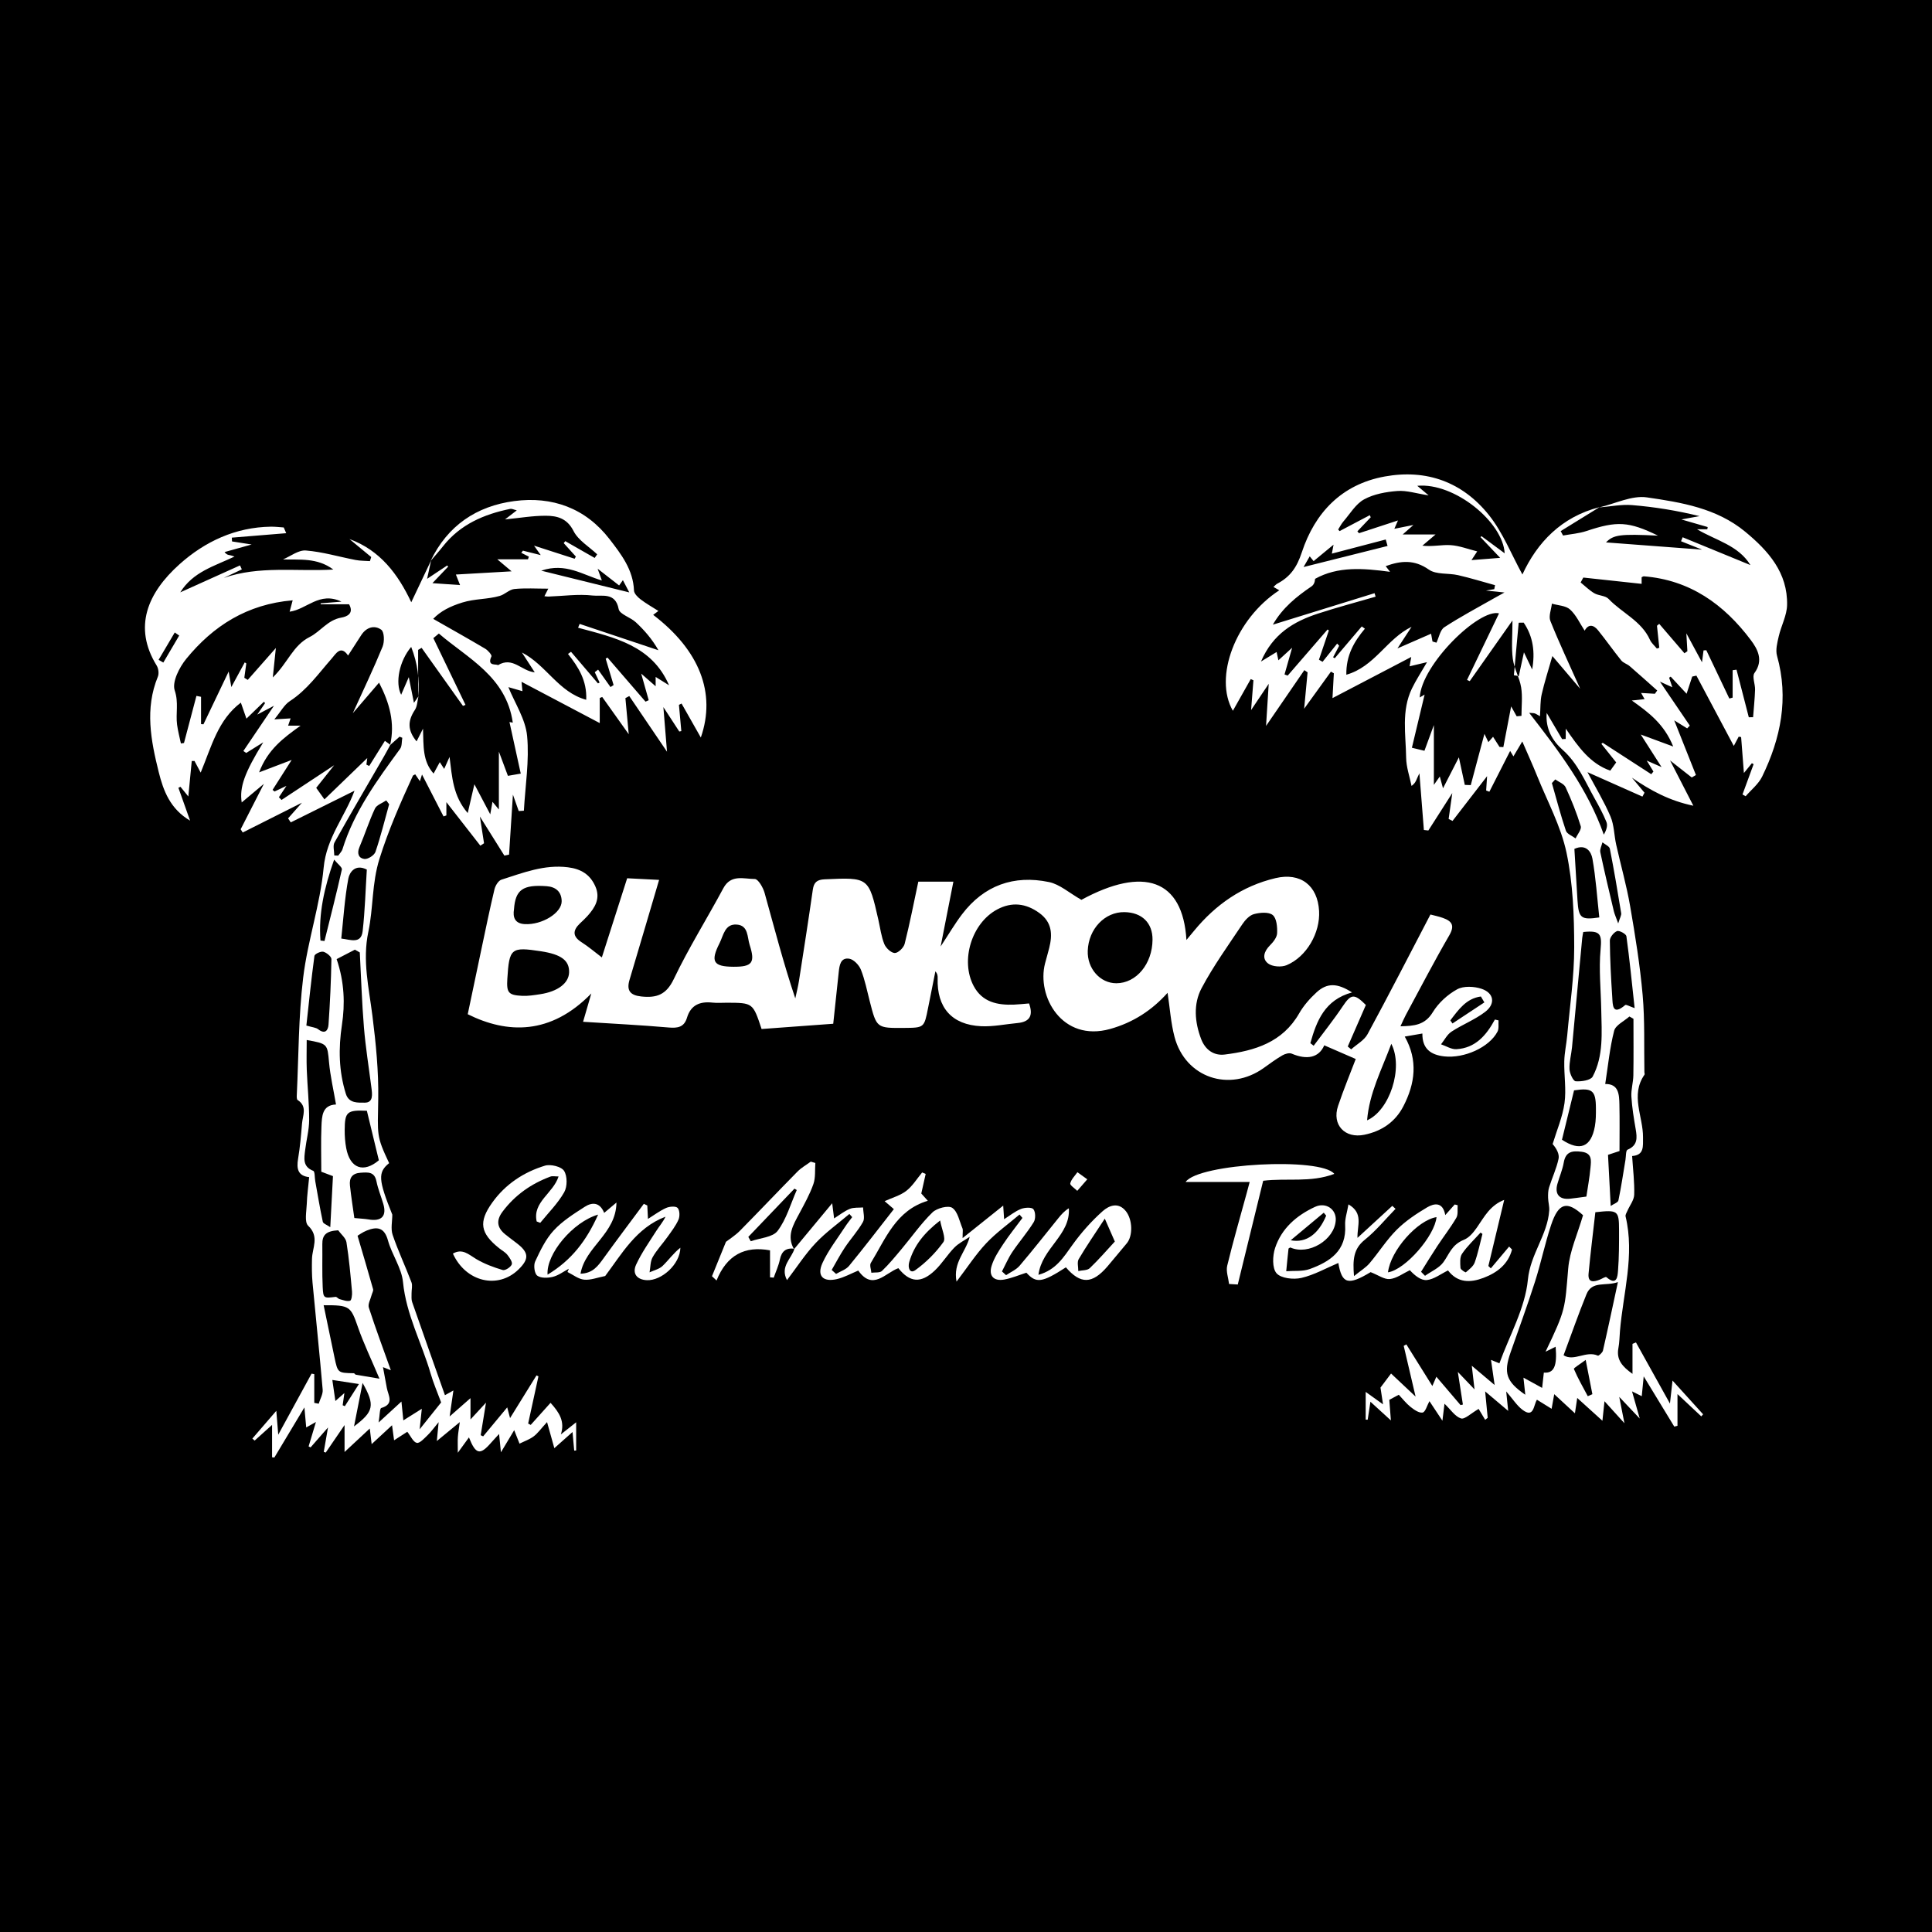 <?xml version="1.0" encoding="utf-8"?>
<!-- Generator: Adobe Illustrator 17.0.0, SVG Export Plug-In . SVG Version: 6.00 Build 0)  -->
<!DOCTYPE svg PUBLIC "-//W3C//DTD SVG 1.1//EN" "http://www.w3.org/Graphics/SVG/1.1/DTD/svg11.dtd">
<svg version="1.1" id="Layer_1" xmlns="http://www.w3.org/2000/svg" xmlns:xlink="http://www.w3.org/1999/xlink" x="0px" y="0px"
	 width="200px" height="200px" viewBox="0 0 200 200" enable-background="new 0 0 200 200" xml:space="preserve">
<rect width="200" height="200"/>
<g>
	<path fill="#FFFFFF" d="M165.538,52.531c1.655-0.382,3.383-1.27,4.949-1.042c3.565,0.518,7.214,1.111,10.168,3.548
		c2.415,1.993,4.415,4.25,4.343,7.596c-0.023,1.085-0.614,2.148-0.864,3.24c-0.151,0.658-0.348,1.409-0.176,2.021
		c1.232,4.397,0.392,8.526-1.543,12.5c-0.376,0.772-1.128,1.36-1.707,2.032c-0.108-0.061-0.217-0.122-0.326-0.183
		c0.384-1.045,0.767-2.09,1.151-3.135c-0.06-0.033-0.119-0.066-0.179-0.099c-0.227,0.278-0.453,0.556-0.826,1.013
		c-0.106-1.369-0.197-2.544-0.288-3.72c-0.084-0.014-0.168-0.028-0.252-0.042c-0.169,0.319-0.337,0.639-0.507,0.959
		c-1.292-2.43-2.581-4.854-3.87-7.278c-0.145,0.033-0.29,0.065-0.435,0.098c-0.184,0.562-0.367,1.123-0.581,1.777
		c-0.579-0.623-1.112-1.197-1.646-1.771c-0.054,0.037-0.108,0.073-0.162,0.11c0.09,0.268,0.179,0.536,0.331,0.99
		c-0.504-0.229-0.85-0.385-1.286-0.583c1.07,1.574,2.083,3.065,3.097,4.556c-0.092,0.094-0.183,0.189-0.275,0.284
		c-0.492-0.305-0.983-0.61-1.34-0.831c0.722,1.818,1.485,3.738,2.248,5.659c-0.144,0.084-0.289,0.169-0.433,0.253
		c-0.681-0.534-1.362-1.069-2.244-1.761c0.834,1.623,1.55,3.016,2.409,4.686c-2.491-0.517-4.44-1.586-6.358-2.903
		c0.434,0.518,0.868,1.036,1.302,1.555c-0.072,0.135-0.144,0.27-0.215,0.404c-1.844-0.82-3.688-1.64-5.688-2.529
		c0.832,1.573,1.718,3.031,2.381,4.584c0.382,0.894,0.374,1.948,0.591,2.919c0.473,2.122,1.073,4.221,1.443,6.36
		c0.529,3.057,1.024,6.13,1.297,9.217c0.233,2.641,0.132,5.311,0.18,7.969c0.002,0.09,0.051,0.209,0.011,0.267
		c-1.489,2.126-0.138,4.325-0.153,6.486c-0.006,0.937,0.133,1.843-1.128,1.934c0.089,1.395,0.255,2.704,0.215,4.006
		c-0.017,0.564-0.464,1.113-0.706,1.673c-0.081,0.186-0.226,0.407-0.186,0.575c0.96,4.014-0.251,7.917-0.582,11.864
		c-0.049,0.587-0.051,1.184-0.161,1.76c-0.232,1.218,0.408,1.922,1.458,2.672c0-1.158,0-2.131,0-3.104
		c0.12-0.05,0.239-0.099,0.359-0.149c1.114,2.003,2.227,4.007,3.518,6.329c0.098-0.88,0.162-1.454,0.266-2.382
		c1.166,1.286,2.167,2.389,3.167,3.493c-0.064,0.071-0.127,0.142-0.191,0.213c-0.75-0.703-1.499-1.405-2.462-2.308
		c0,1.237,0,2.26,0,3.284c-0.111,0.028-0.221,0.056-0.332,0.084c-0.993-1.631-1.986-3.262-3.165-5.2
		c-0.085,0.866-0.138,1.402-0.202,2.052c-0.32-0.158-0.595-0.295-1.007-0.499c0.261,0.92,0.478,1.685,0.798,2.812
		c-0.807-0.853-1.362-1.439-2.121-2.24c0.206,1.049,0.351,1.786,0.536,2.727c-0.71-0.784-1.275-1.41-2.063-2.28
		c-0.093,0.873-0.14,1.315-0.215,2.024c-0.907-0.821-1.703-1.542-2.607-2.36c-0.078,0.516-0.14,0.931-0.239,1.587
		c-0.74-0.683-1.381-1.275-2.143-1.978c-0.1,0.556-0.173,0.963-0.271,1.512c-0.532-0.329-0.975-0.603-1.518-0.939
		c-0.359,0.552-0.297,1.948-1.491,1.049c-0.586-0.441-1-1.111-1.691-1.906c0.081,0.793,0.13,1.266,0.206,2.014
		c-0.864-0.73-1.537-1.299-2.386-2.017c0.103,1.062,0.183,1.895,0.264,2.729c-0.087,0.071-0.174,0.143-0.261,0.214
		c-0.292-0.488-0.584-0.976-0.677-1.132c-0.802,0.46-1.436,1.107-1.829,0.984c-0.611-0.191-1.058-0.906-1.705-1.522
		c-0.067,0.547-0.122,0.993-0.216,1.761c-0.557-0.84-0.963-1.452-1.343-2.026c-0.248,0.447-0.417,1.124-0.705,1.179
		c-0.371,0.071-0.887-0.294-1.251-0.583c-0.455-0.362-0.82-0.838-1.217-1.259c-0.332,0.178-0.638,0.342-0.983,0.526
		c0.044,0.565,0.092,1.176,0.166,2.132c-0.817-0.746-1.399-1.278-2.119-1.936c-0.108,0.712-0.196,1.287-0.283,1.861
		c-0.069-0.002-0.138-0.004-0.207-0.006c0-0.896,0-1.791,0-2.872c0.581,0.417,1.1,0.789,1.795,1.288
		c-0.124-0.812-0.216-1.42-0.264-1.734c0.433-0.576,0.73-0.97,1.095-1.456c0.686,0.645,1.485,1.396,2.539,2.388
		c-0.459-1.963-0.844-3.608-1.229-5.252c0.091-0.051,0.182-0.103,0.272-0.154c0.87,1.393,1.741,2.786,2.693,4.309
		c0.15-0.346,0.252-0.582,0.415-0.96c0.885,1.038,1.694,1.987,2.504,2.937c0.081-0.019,0.162-0.038,0.242-0.057
		c-0.159-1.024-0.318-2.047-0.524-3.378c0.651,0.682,1.111,1.163,1.729,1.811c-0.098-0.847-0.169-1.455-0.284-2.451
		c0.863,0.729,1.48,1.25,2.364,1.996c-0.146-1.017-0.251-1.739-0.374-2.6c0.299,0.122,0.536,0.218,0.87,0.354
		c1.041-2.882,2.661-5.703,2.947-8.653c0.259-2.668,2.036-4.631,2.21-7.165c0.03-0.435-0.109-0.879-0.118-1.32
		c-0.008-0.36-0.001-0.74,0.105-1.078c0.311-0.99,0.764-1.944,0.978-2.951c0.104-0.488-0.203-1.062-0.613-1.531
		c0.426-1.41,1.027-2.795,1.229-4.236c0.198-1.415-0.055-2.887-0.023-4.332c0.02-0.901,0.227-1.796,0.307-2.698
		c0.269-3.033,0.725-6.068,0.721-9.101c-0.004-3.27-0.125-6.607-0.795-9.789c-0.581-2.754-1.992-5.334-3.057-7.983
		c-0.453-1.126-0.958-2.232-1.522-3.537c-0.345,0.58-0.606,1.018-0.919,1.544c-0.135-0.226-0.246-0.412-0.338-0.565
		c-0.716,1.406-1.434,2.815-2.152,4.225c-0.111-0.042-0.222-0.084-0.333-0.126c0.033-0.503,0.067-1.006,0.098-1.486
		c-1.212,1.569-2.395,3.102-3.578,4.634c-0.134-0.069-0.269-0.138-0.403-0.206c0.113-0.803,0.227-1.607,0.378-2.679
		c-0.925,1.446-1.701,2.66-2.478,3.875c-0.154-0.017-0.309-0.034-0.463-0.052c-0.155-1.97-0.31-3.941-0.462-5.868
		c-0.045,0.097-0.156,0.316-0.251,0.541c-0.103,0.243-0.191,0.492-0.564,0.766c-0.197-0.975-0.546-1.947-0.559-2.924
		c-0.033-2.401-0.512-4.864,0.6-7.163c0.419-0.867,0.956-1.678,1.56-2.725c-0.614,0.146-1.16,0.276-1.803,0.428
		c0.054-0.307,0.102-0.574,0.172-0.967c-2.708,1.415-5.277,2.757-8.153,4.26c0.06-1.103,0.1-1.836,0.14-2.568
		c-0.1-0.057-0.2-0.115-0.3-0.172c-0.845,1.169-1.689,2.338-2.773,3.838c0.136-1.448,0.245-2.607,0.354-3.765
		c-0.111-0.077-0.223-0.154-0.334-0.23c-1.274,1.856-2.548,3.713-3.964,5.775c0.091-1.442,0.175-2.783,0.275-4.358
		c-0.582,0.867-1.09,1.624-1.825,2.72c0.101-1.276,0.172-2.18,0.243-3.084c-0.093-0.042-0.185-0.084-0.278-0.126
		c-0.624,1.108-1.249,2.216-1.849,3.281c-1.999-3.459,0.256-9.504,4.804-12.474c-0.204-0.117-0.385-0.22-0.604-0.345
		c0.187-0.165,0.271-0.273,0.381-0.331c1.347-0.71,2.036-1.674,2.561-3.268c1.344-4.074,4.108-7.025,8.581-7.835
		c4.351-0.788,8.059,0.59,10.774,3.984c1.46,1.825,2.345,4.109,3.475,6.16c1.524-3.304,4.038-5.965,7.984-6.971
		c-1.342,0.827-2.682,1.654-4.021,2.48c0.082,0.153,0.163,0.305,0.245,0.458c0.811-0.15,1.653-0.209,2.427-0.468
		c3.154-1.054,4.367-1,7.401,0.481c-3.932-0.196-4.614-0.09-5.383,0.699c3.355,0.253,6.856,0.516,9.944,0.749
		c-0.442-0.177-1.309-0.523-2.175-0.87c0.055-0.137,0.111-0.275,0.166-0.412c2.343,0.962,4.687,1.924,7.016,2.88
		c-1.248-2.05-3.579-2.551-5.524-3.706c0.354,0,0.707,0,1.061,0c0.012-0.077,0.025-0.154,0.037-0.231
		c-0.79-0.228-1.579-0.456-2.719-0.786c0.875-0.161,1.375-0.253,1.874-0.345c-2.349-0.579-4.653-0.949-6.972-1.14
		C167.831,52.197,166.679,52.44,165.538,52.531z M132.154,67.495c0.08,0.37,0.125,0.58,0.185,0.859
		c0.517-0.472,0.912-0.834,1.422-1.3c-0.31,1.089-0.548,1.927-0.787,2.765c0.109,0.04,0.218,0.08,0.327,0.119
		c1.377-1.591,2.753-3.182,4.13-4.774c0.044,0.033,0.088,0.067,0.132,0.1c-0.342,1.009-0.684,2.018-1.026,3.028
		c0.125,0.073,0.25,0.146,0.374,0.219c0.504-0.629,1.007-1.258,1.511-1.887c0.07,0.075,0.139,0.15,0.209,0.225
		c-0.21,0.397-0.419,0.794-0.629,1.191c0.057,0.034,0.113,0.067,0.17,0.101c0.932-1.098,1.865-2.195,2.797-3.293
		c0.108,0.078,0.216,0.156,0.324,0.234c-1.116,1.33-1.955,2.762-1.921,4.765c2.94-0.83,4.18-3.717,6.753-4.96
		c-0.478,0.73-0.879,1.343-1.463,2.237c1.402-0.613,2.422-1.058,3.483-1.522c0.07,0.383,0.108,0.595,0.147,0.807
		c0.137,0.04,0.274,0.08,0.41,0.12c0.263-0.546,0.38-1.314,0.814-1.597c1.665-1.087,3.431-2.019,5.16-3.007
		c0.234-0.134,0.471-0.261,1.067-0.591c-0.993-0.103-1.565-0.163-1.92-0.2c0.137-0.023,0.499-0.084,0.862-0.145
		c0.027-0.137,0.055-0.275,0.082-0.412c-1.274-0.35-2.538-0.742-3.824-1.037c-1.01-0.232-2.263-0.037-3.026-0.574
		c-1.509-1.061-2.909-0.928-4.469-0.361c0.117,0.154,0.226,0.297,0.448,0.588c-2.784-0.374-5.409-0.584-7.756,0.726
		c-0.028,0.393-0.166,0.642-0.376,0.785c-1.556,1.059-3,2.218-3.999,3.961c3.619-1.12,7.074-2.19,10.528-3.259
		c0.037,0.12,0.073,0.24,0.11,0.36c-1.993,0.581-4.003,1.111-5.974,1.756c-2.49,0.815-4.654,2.076-5.892,4.959
		C131.233,68.056,131.641,67.808,132.154,67.495z M161.71,76.516c0.216-0.011,0.368-0.013,0.368-0.02
		c0.012-0.277,0.01-0.554,0.01-1.068c1.329,1.933,2.537,3.626,4.606,4.349c0.223-0.309,0.407-0.564,0.614-0.851
		c-0.506-0.634-1.019-1.277-1.533-1.92c0.046-0.038,0.092-0.075,0.138-0.113c1.675,1.085,3.35,2.17,5.026,3.255
		c0.074-0.093,0.149-0.187,0.223-0.28c-0.205-0.335-0.411-0.671-0.694-1.132c0.51,0.223,0.844,0.369,1.537,0.673
		c-0.841-1.316-1.467-2.294-2.155-3.371c1.147,0.424,2.092,0.773,3.361,1.242c-0.943-2.334-2.532-3.522-4.285-4.763
		c0.543-0.059,0.928-0.1,1.322-0.143c-0.155-0.274-0.248-0.439-0.362-0.639c0.545,0.032,0.986,0.058,1.427,0.084
		c0.08-0.113,0.161-0.225,0.241-0.338c-0.948-0.842-1.888-1.693-2.849-2.521c-0.265-0.229-0.662-0.331-0.873-0.592
		c-0.826-1.022-1.58-2.104-2.406-3.126c-0.473-0.586-1.006-0.654-1.383,0.044c-0.491-0.744-0.871-1.609-1.509-2.19
		c-0.443-0.404-1.242-0.418-1.882-0.606c-0.066,0.6-0.357,1.291-0.159,1.786c0.897,2.244,1.932,4.433,3.086,7.02
		c-1.088-1.279-1.93-2.269-2.877-3.383c-0.427,1.501-0.824,2.722-1.107,3.968c-0.155,0.683-0.117,1.411-0.177,2.262
		c-0.265-0.147-0.393-0.243-0.538-0.291c-0.129-0.042-0.275-0.031-0.58-0.058c3.107,3.995,6.051,7.871,7.726,12.606
		c0.295-0.505,0.413-0.96,0.271-1.31c-0.339-0.836-0.773-1.638-1.217-2.427c-0.99-1.759-1.734-3.64-3.332-5.054
		c-1.017-0.9-1.781-2.164-1.634-3.807C160.697,74.792,161.219,75.681,161.71,76.516z M151.022,78.4
		c0.246,1.144,0.43,1.998,0.614,2.852c0.206,0.008,0.411,0.015,0.617,0.023c0.476-1.785,0.953-3.569,1.415-5.304
		c0.095,0.198,0.241,0.505,0.409,0.856c0.181-0.208,0.32-0.368,0.484-0.556c0.258,0.407,0.463,0.729,0.667,1.051
		c0.133,0.006,0.266,0.013,0.398,0.019c0.269-1.407,0.539-2.814,0.807-4.215c0.18,0.321,0.376,0.673,0.573,1.025
		c0.165-0.016,0.331-0.032,0.496-0.047c0-0.983,0.121-1.986-0.033-2.944c-0.162-1.004-0.728-1.947-0.862-2.95
		c-0.157-1.167-0.037-2.371-0.037-3.979c-1.603,2.276-3.013,4.278-4.423,6.28c-0.094-0.041-0.188-0.082-0.281-0.124
		c1.109-2.306,2.217-4.612,3.313-6.892c-2.064-0.514-8.021,5.287-8.211,8.707c0.232-0.137,0.459-0.271,0.507-0.298
		c-0.428,1.791-0.871,3.643-1.316,5.503c0.655,0.158,0.972,0.235,1.298,0.313c0.288-0.786,0.577-1.573,0.977-2.663
		c0,2.201,0,4.049,0,6.193c0.308-0.435,0.447-0.632,0.614-0.867c0.091,0.336,0.174,0.641,0.332,1.222
		C149.972,80.449,150.437,79.542,151.022,78.4z M176.35,67.329c0.096-0.006,0.191-0.012,0.287-0.018
		c0.794,1.667,1.588,3.333,2.382,5c0.115-0.031,0.229-0.062,0.344-0.093c0-0.946,0-1.892,0-2.837
		c0.134-0.018,0.268-0.037,0.402-0.055c0.423,1.641,0.846,3.283,1.27,4.924c0.148-0.002,0.296-0.004,0.445-0.006
		c0.072-0.949,0.173-1.897,0.204-2.847c0.019-0.585-0.329-1.363-0.063-1.726c0.973-1.33,0.308-2.501-0.385-3.423
		c-2.765-3.681-6.291-6.21-11.058-6.588c-0.076-0.006-0.157,0.061-0.237,0.096c0,0.316,0,0.632,0,0.684
		c-2.069-0.223-4.053-0.437-6.037-0.652c-0.092,0.169-0.184,0.339-0.277,0.508c0.467,0.377,0.899,0.814,1.411,1.114
		c0.455,0.266,1.148,0.238,1.478,0.585c1.385,1.457,3.402,2.272,4.287,4.238c0.153,0.34,0.473,0.605,0.715,0.905
		c0.084-0.028,0.167-0.056,0.251-0.084c-0.079-0.759-0.159-1.518-0.238-2.277c0.077-0.066,0.155-0.131,0.232-0.197
		c0.87,1.014,1.74,2.029,2.61,3.043c0.102-0.07,0.203-0.139,0.305-0.209c-0.028-0.49-0.057-0.981-0.107-1.853
		c0.609,1.127,1.037,1.92,1.62,2.999C176.275,67.906,176.312,67.618,176.35,67.329z M159.994,139.929
		c2.124-4.427,1.993-4.439,2.347-8.618c0.154-1.812,0.971-3.567,1.534-5.513c-1.634-1.488-2.523-1.339-3.304,1.01
		c-0.641,1.928-1.049,3.933-1.668,5.87c-0.785,2.457-1.673,4.881-2.526,7.315c-0.751,2.143-0.459,3.027,1.52,4.392
		c-0.06-0.562-0.116-1.088-0.189-1.77c0.718,0.394,1.288,0.707,1.933,1.06c0.068-0.607,0.122-1.095,0.177-1.583
		c1.049,0.088,1.393-0.667,1.221-2.679C160.753,139.554,160.483,139.687,159.994,139.929z M152.328,57.982
		c1.049-0.082,1.845-0.145,2.969-0.233c-0.888-0.936-1.464-1.543-2.041-2.15c0.037-0.031,0.074-0.061,0.112-0.092
		c0.782,0.579,1.564,1.157,2.395,1.772c-0.172-3.222-5.188-7.349-9.049-6.988c0.363,0.306,0.663,0.558,1.179,0.992
		c-1.282-0.198-2.275-0.529-3.236-0.455c-1.173,0.09-2.434,0.314-3.444,0.867c-0.869,0.475-1.45,1.486-2.137,2.278
		c-0.217,0.25-0.368,0.559-0.549,0.84c0.048,0.056,0.095,0.112,0.143,0.168c1.043-0.549,2.085-1.099,3.128-1.648
		c0.033,0.072,0.066,0.144,0.099,0.215c-0.461,0.485-0.921,0.97-1.382,1.455c0.056,0.065,0.112,0.13,0.168,0.195
		c1.31-0.429,2.62-0.857,4.033-1.32c-0.163,0.375-0.252,0.58-0.375,0.864c0.669-0.134,1.205-0.242,1.974-0.396
		c-0.42,0.372-0.638,0.565-1.108,0.982c1.237,0,2.189,0,3.402,0c-0.62,0.527-0.992,0.844-1.365,1.161
		c1.051,0.122,1.993-0.113,2.918-0.056c0.91,0.057,1.801,0.41,2.757,0.647C152.804,57.254,152.671,57.458,152.328,57.982z
		 M163.899,96.48c-0.035,0.2-0.088,0.416-0.109,0.635c-0.353,3.763-0.697,7.528-1.055,11.291c-0.073,0.764-0.294,1.528-0.26,2.283
		c0.02,0.446,0.382,1.224,0.635,1.243c0.592,0.044,1.556-0.097,1.763-0.485c1.145-2.158,0.931-4.554,0.888-6.903
		c-0.038-2.087-0.261-4.191-0.069-6.256C165.84,96.694,165.68,96.295,163.899,96.48z M166.739,124.841
		c0.319-0.219,0.753-0.356,0.799-0.574c0.29-1.389,0.494-2.795,0.729-4.195c0.061-0.366,0.027-0.976,0.213-1.054
		c1.071-0.451,0.999-1.239,0.843-2.144c-0.192-1.113-0.377-2.235-0.443-3.36c-0.042-0.723,0.192-1.459,0.204-2.19
		c0.032-1.952,0.011-3.906,0.011-5.858c-0.14-0.079-0.28-0.159-0.42-0.238c-0.547,0.487-1.427,0.889-1.579,1.478
		c-0.456,1.771-0.629,3.616-0.924,5.509c1.403-0.019,1.446,1.082,1.469,2.138c0.035,1.611,0.009,3.222,0.009,4.802
		c-0.502,0.166-0.911,0.3-1.19,0.393C166.553,121.328,166.64,122.978,166.739,124.841z M161.861,140.296
		c1.07,0.687,2.338-0.516,3.55,0.041c0.084,0.039,0.476-0.309,0.525-0.522c0.521-2.27,1.001-4.55,1.549-7.092
		c-1.278,0.454-2.673-0.172-3.256,1.263C163.402,136.02,162.68,138.098,161.861,140.296z M165.15,125.489
		c-0.242,2.147-0.507,4.248-0.702,6.355c-0.089,0.956,0.519,0.881,1.159,0.625c0.236-0.094,0.6-0.335,0.689-0.258
		c1.083,0.938,1.155-0.072,1.202-0.684c0.108-1.396,0.108-2.801,0.105-4.203C167.599,125.309,167.487,125.231,165.15,125.489z
		 M169.217,104.36c-0.294-2.698-0.525-5.079-0.853-7.445c-0.033-0.235-0.74-0.621-0.971-0.528c-0.337,0.135-0.745,0.641-0.742,0.986
		c0.016,1.947,0.12,3.894,0.248,5.838c0.053,0.805-0.005,1.984,1.344,0.83C168.334,103.963,168.67,104.173,169.217,104.36z
		 M161.695,117.986c1.863,1.223,3.013,0.781,3.407-1.395c0.112-0.617,0.111-1.261,0.107-1.892c-0.01-1.823-0.387-2.109-2.264-1.825
		C162.537,114.544,162.132,116.198,161.695,117.986z M164.222,123.869c0.132-0.901,0.332-1.959,0.428-3.026
		c0.062-0.694,0.191-1.473-0.915-1.612c-0.971-0.122-1.657-0.036-1.857,1.12c-0.13,0.751-0.448,1.467-0.656,2.206
		c-0.298,1.062,0.202,1.648,1.294,1.534C162.966,124.045,163.415,123.975,164.222,123.869z M165.558,94.972
		c-0.228-2.089-0.358-4.108-0.712-6.087c-0.126-0.704-0.655-1.552-1.866-1.009c0.107,1.775,0.209,3.564,0.323,5.352
		C163.42,95.045,163.675,95.255,165.558,94.972z M160.999,80.686c-0.116,0.126-0.232,0.252-0.348,0.379
		c0.472,1.647,0.903,3.309,1.45,4.931c0.115,0.34,0.659,0.535,1.005,0.797c0.192-0.426,0.635-0.929,0.532-1.265
		c-0.422-1.376-0.963-2.723-1.567-4.032C161.905,81.138,161.367,80.951,160.999,80.686z M167.517,95.593
		c0.179-0.592,0.343-0.844,0.307-1.063c-0.363-2.228-0.736-4.456-1.173-6.67c-0.051-0.26-0.501-0.442-0.766-0.661
		c-0.08,0.343-0.287,0.713-0.221,1.025c0.431,2.036,0.915,4.06,1.396,6.085C167.137,94.634,167.282,94.942,167.517,95.593z
		 M156.717,69.9c0.169,0.03,0.339,0.06,0.508,0.091c0.154-0.709,0.307-1.417,0.533-2.461c0.387,0.808,0.618,1.292,0.85,1.776
		c0.319-1.778,0.11-3.406-0.878-4.851c-0.172,0.003-0.344,0.006-0.516,0.008C157.048,66.275,156.882,68.087,156.717,69.9z
		 M134.944,58.699c3.059-0.767,5.877-1.474,8.696-2.181c-0.063-0.223-0.125-0.446-0.188-0.669c-1.866,0.489-3.732,0.978-5.578,1.462
		c0.031-0.163,0.074-0.392,0.175-0.927c-0.837,0.69-1.449,1.194-2.065,1.702c-0.122-0.151-0.246-0.302-0.401-0.493
		C135.382,57.939,135.207,58.243,134.944,58.699z M164.367,144.534c0.159-0.069,0.317-0.139,0.476-0.208
		c-0.21-1.073-0.419-2.146-0.693-3.549c-0.577,0.436-1.261,0.842-1.22,0.939C163.34,142.684,163.871,143.602,164.367,144.534z"/>
	<path fill="#FFFFFF" d="M44.575,58.07c1.748-3.653,4.753-5.681,8.654-6.198c3.94-0.521,7.392,0.729,9.871,3.941
		c1.2,1.554,2.45,3.168,2.53,5.317c0.012,0.316,0.382,0.684,0.677,0.911c0.572,0.439,1.208,0.794,1.85,1.204
		c-0.208,0.156-0.371,0.279-0.539,0.406c4.793,3.655,6.532,8.093,4.931,12.696c-0.679-1.196-1.336-2.355-1.994-3.515
		c-0.09,0.045-0.181,0.09-0.271,0.135c0.082,0.906,0.164,1.811,0.246,2.717c-0.07,0.014-0.141,0.028-0.211,0.042
		c-0.476-0.73-0.952-1.461-1.646-2.525c0.141,1.737,0.249,3.066,0.376,4.617c-1.411-2.081-2.659-3.922-3.907-5.762
		c-0.133,0.071-0.267,0.143-0.4,0.214c0.103,1.121,0.207,2.242,0.345,3.738c-1.081-1.518-1.914-2.688-2.747-3.858
		c-0.085,0.036-0.17,0.072-0.255,0.107c0,0.737,0,1.475,0,2.597c-2.818-1.487-5.405-2.852-8.096-4.272
		c0.03,0.309,0.057,0.594,0.093,0.969c-0.572-0.164-1.108-0.318-1.455-0.418c0.671,1.662,1.774,3.313,1.939,5.053
		c0.241,2.546-0.19,5.156-0.335,7.738c-0.178,0.011-0.355,0.022-0.533,0.033c-0.192-0.543-0.385-1.086-0.601-1.696
		c-0.137,2.128-0.268,4.169-0.399,6.21c-0.162,0.034-0.324,0.067-0.486,0.101c-0.771-1.231-1.543-2.462-2.535-4.046
		c0.181,1.165,0.306,1.965,0.43,2.766c-0.127,0.085-0.253,0.169-0.38,0.254c-1.177-1.508-2.354-3.017-3.518-4.509
		c0,0.393,0,0.884,0,1.375c-0.098,0.035-0.197,0.07-0.295,0.105c-0.728-1.418-1.456-2.836-2.228-4.34
		c-0.07,0.222-0.13,0.414-0.218,0.693c-0.18-0.264-0.332-0.488-0.483-0.71c-0.116,0.069-0.219,0.093-0.246,0.152
		c-1.285,2.805-2.517,5.592-3.453,8.581c-0.803,2.567-0.629,5.085-1.155,7.569c-0.63,2.974,0.061,5.81,0.425,8.711
		c0.357,2.841,0.645,5.719,0.599,8.575c-0.061,3.819-0.212,3.816,1.128,6.66c-1.188,0.956-1.116,1.737,0.328,5.331
		c0,0.702-0.179,1.465,0.035,2.095c0.565,1.665,1.323,3.264,1.948,4.911c0.128,0.336,0.003,0.765,0.01,1.151
		c0.005,0.297-0.034,0.616,0.059,0.886c1.114,3.204,2.25,6.401,3.397,9.648c0.263-0.146,0.485-0.269,0.876-0.487
		c-0.126,0.867-0.232,1.6-0.389,2.686c0.82-0.72,1.426-1.251,2.158-1.893c0,0.792,0,1.425,0,2.206
		c0.543-0.588,0.983-1.065,1.606-1.74c-0.213,1.306-0.382,2.338-0.55,3.37c0.085,0.04,0.17,0.079,0.255,0.119
		c0.793-0.955,1.586-1.91,2.491-3c0.107,0.403,0.174,0.656,0.294,1.11c0.971-1.568,1.854-2.993,2.737-4.419
		c0.067,0.031,0.134,0.063,0.202,0.095c-0.355,1.63-0.71,3.26-1.066,4.89c0.089,0.046,0.177,0.093,0.266,0.139
		c0.683-0.76,1.365-1.521,2.053-2.286c0.926,1.026,1.499,1.939,1.067,3.271c0.487-0.386,0.975-0.773,1.584-1.256
		c0,1.083,0,2,0,2.918c-0.067,0.005-0.135,0.009-0.202,0.014c-0.052-0.578-0.104-1.155-0.174-1.926
		c-0.718,0.638-1.304,1.159-1.883,1.674c-0.237-0.849-0.453-1.62-0.754-2.7c-0.654,0.712-0.969,1.168-1.389,1.481
		c-0.433,0.322-0.97,0.506-1.461,0.75c-0.177-0.448-0.354-0.896-0.551-1.395c-0.385,0.643-0.788,1.314-1.373,2.291
		c-0.081-0.804-0.124-1.228-0.191-1.896c-0.351,0.383-0.599,0.642-0.834,0.912c-1.129,1.299-1.578,1.231-2.286-0.558
		c-0.364,0.502-0.673,0.928-1.153,1.59c0-0.777-0.023-1.207,0.006-1.634c0.029-0.432,0.109-0.861,0.201-1.54
		c-0.867,0.715-1.545,1.274-2.379,1.961c0.066-0.69,0.112-1.17,0.187-1.953c-0.486,0.582-0.779,1-1.141,1.346
		c-0.342,0.328-0.819,0.864-1.122,0.796c-0.372-0.084-0.625-0.698-0.981-1.148c-0.35,0.225-0.791,0.509-1.368,0.882
		c-0.075-0.554-0.131-0.971-0.211-1.558c-0.7,0.648-1.332,1.233-2.111,1.954c-0.07-0.581-0.119-0.99-0.194-1.615
		c-0.866,0.807-1.646,1.533-2.611,2.431c0-0.988,0-1.689,0-2.79c-0.78,1.141-1.364,1.994-1.948,2.848
		c-0.068-0.024-0.137-0.048-0.205-0.072c0.124-0.711,0.248-1.423,0.44-2.526c-0.748,0.855-1.276,1.459-1.803,2.062
		c-0.068-0.034-0.137-0.067-0.205-0.101c0.234-0.782,0.469-1.563,0.758-2.528c-0.371,0.209-0.63,0.354-1.006,0.565
		c-0.055-0.608-0.105-1.159-0.188-2.072c-1.143,1.907-2.127,3.546-3.11,5.186c-0.079-0.009-0.157-0.018-0.236-0.027
		c0-1.016,0-2.032,0-3.351c-0.765,0.688-1.285,1.156-1.805,1.623c-0.079-0.068-0.158-0.137-0.237-0.205
		c0.749-0.868,1.497-1.737,2.481-2.877c0.075,0.932,0.123,1.522,0.199,2.474c1.251-2.291,2.35-4.306,3.45-6.321
		c0.093,0.016,0.187,0.033,0.28,0.049c0,0.992,0,1.984,0,2.977c0.153,0.029,0.306,0.058,0.459,0.087
		c0.145-0.486,0.451-0.985,0.411-1.455c-0.316-3.699-0.709-7.392-1.052-11.089c-0.075-0.808-0.071-1.627-0.055-2.44
		c0.023-1.153,0.8-2.303-0.395-3.44c-0.401-0.381-0.173-1.475-0.146-2.24c0.031-0.901,0.156-1.799,0.249-2.791
		c-1.165-0.126-1.321-0.863-1.149-1.888c0.202-1.204,0.311-2.426,0.408-3.645c0.067-0.843,0.58-1.788-0.453-2.452
		c-0.1-0.064-0.096-0.34-0.087-0.514c0.194-4.055,0.174-8.135,0.661-12.155c0.463-3.826,1.761-7.559,2.12-11.387
		c0.29-3.094,2.217-5.297,3.193-7.959c-2.181,1.083-4.39,2.179-6.598,3.276c-0.092-0.139-0.185-0.278-0.277-0.417
		c0.481-0.544,0.962-1.088,1.433-1.62c-2.047,1.03-4.088,2.057-6.129,3.084c-0.071-0.112-0.142-0.224-0.213-0.335
		c0.741-1.449,1.481-2.898,2.403-4.702c-0.936,0.785-1.602,1.343-2.295,1.924c-0.242-1.574,0.278-3.046,2.23-6.222
		c-0.748,0.466-1.256,0.783-1.764,1.1c-0.098-0.068-0.195-0.135-0.293-0.203c1.028-1.521,2.057-3.042,3.165-4.682
		c-0.515,0.273-0.972,0.515-1.728,0.914c0.393-0.576,0.602-0.882,0.81-1.189c-0.042-0.046-0.083-0.092-0.125-0.138
		c-0.562,0.544-1.124,1.087-1.806,1.746c-0.21-0.603-0.39-1.12-0.577-1.658c-2.373,1.786-3.03,4.525-4.159,7.244
		c-0.276-0.518-0.459-0.861-0.642-1.204c-0.094,0.002-0.189,0.003-0.283,0.005c-0.113,1.169-0.226,2.338-0.354,3.669
		c-0.32-0.394-0.566-0.697-0.813-1c-0.072,0.034-0.143,0.068-0.214,0.102c0.382,1.075,0.765,2.15,1.21,3.402
		c-2.063-1.218-2.766-3.094-3.246-5.022c-0.815-3.269-1.453-6.568-0.091-9.883c0.131-0.318,0.064-0.845-0.121-1.145
		c-2.464-3.993-0.937-7.536,2.362-10.491c2.629-2.354,5.798-3.838,9.461-3.89c0.45-0.006,0.9,0.053,1.35,0.082
		c0,0-0.02-0.002-0.02-0.002c0.106,0.247,0.212,0.495,0.254,0.594c-1.924,0.158-3.778,0.309-5.631,0.461
		c0.007,0.131,0.015,0.262,0.022,0.392c0.566,0.089,1.133,0.177,2.031,0.317c-1.192,0.333-1.999,0.558-2.807,0.784
		c0.249,0.301,0.422,0.303,0.593,0.329c0.115,0.018,0.225,0.068,0.44,0.137c-2.105,0.999-4.292,1.576-5.616,3.704
		c2.222-1.002,4.204-1.896,6.186-2.79c0.063,0.137,0.126,0.274,0.189,0.411c-0.622,0.295-1.244,0.59-1.866,0.884
		c3.664-1.281,7.453-0.644,11.338-0.865c-1.683-1.26-3.53-0.989-5.211-1.049c0.778-0.325,1.603-0.987,2.369-0.924
		c1.732,0.141,3.432,0.653,5.15,0.983c0.483,0.093,0.986,0.081,1.48,0.117c0.044-0.141,0.089-0.281,0.133-0.422
		c-0.751-0.621-1.502-1.241-2.253-1.862c3.177,1.159,5.031,3.636,6.399,6.542c0.703-1.482,1.377-2.905,2.053-4.329
		c-0.126,0.582-0.253,1.165-0.414,1.905c0.807-0.537,1.446-0.962,2.086-1.387c0.03,0.043,0.06,0.086,0.091,0.128
		c-0.45,0.473-0.901,0.945-1.626,1.706c1.134,0.079,1.909,0.133,2.86,0.199c-0.18-0.456-0.271-0.688-0.431-1.092
		c1.983-0.114,3.818-0.219,5.766-0.331c-0.429-0.361-0.808-0.681-1.481-1.247c1.299,0,2.238,0,3.178,0
		c0.03-0.091,0.059-0.182,0.089-0.273c-0.261-0.133-0.522-0.265-0.783-0.398c0.057-0.074,0.114-0.148,0.171-0.222
		c0.548,0.137,1.096,0.274,1.845,0.461c-0.274-0.386-0.43-0.606-0.696-0.981c1.517,0.489,2.86,0.923,4.203,1.356
		c0.042-0.076,0.084-0.151,0.127-0.227c-0.419-0.463-0.837-0.925-1.256-1.388c0.053-0.069,0.107-0.138,0.16-0.207
		c1.014,0.58,2.029,1.16,3.043,1.739c0.087-0.125,0.174-0.249,0.261-0.374c-0.84-0.795-1.961-1.447-2.452-2.419
		c-0.665-1.313-1.693-1.567-2.843-1.574c-1.37-0.008-2.742,0.233-4.246,0.379c0.41-0.315,0.739-0.569,1.219-0.938
		c-0.35-0.086-0.52-0.185-0.664-0.156c-2.727,0.557-5.183,1.606-6.968,3.867C45.451,57.071,45.005,57.564,44.575,58.07z
		 M43.286,72.123c0.169-1.754-0.052-3.446-0.72-5.156c-1.234,1.459-1.675,3.713-1.039,4.952c0.216-0.498,0.433-0.996,0.792-1.823
		c0.224,1.123,0.367,1.838,0.532,2.663c0.223-0.324,0.346-0.503,0.47-0.682c-0.117,0.477-0.118,1.03-0.373,1.416
		c-0.761,1.151-0.761,2.115,0.176,3.256c0.176-0.348,0.347-0.686,0.666-1.318c0.067,1.809-0.065,3.345,1.096,4.648
		c0.251-0.463,0.435-0.802,0.641-1.182c0.16,0.245,0.266,0.409,0.455,0.7c0.203-0.454,0.338-0.755,0.555-1.24
		c0.268,2.091,0.349,4.028,1.882,5.812c0.263-1.133,0.456-1.967,0.691-2.982c0.559,1.059,1.027,1.945,1.642,3.111
		c0.118-0.659,0.172-0.959,0.232-1.297c0.224,0.27,0.37,0.447,0.661,0.797c0-2.096,0-3.942,0-5.992
		c0.356,0.954,0.65,1.744,0.935,2.508c0.37-0.064,0.695-0.12,1.33-0.231c-0.4-1.827-0.789-3.605-1.169-5.339
		c0.101,0.018,0.292,0.051,0.344,0.06c-0.679-4.781-4.715-6.681-7.652-9.221c-0.36,0.3-0.562,0.468-0.572,0.476
		c1.124,2.333,2.226,4.62,3.328,6.908c-0.088,0.035-0.176,0.071-0.263,0.107c-1.427-2.003-2.853-4.006-4.28-6.01
		c-0.12,0.071-0.24,0.142-0.361,0.213C43.287,68.892,43.287,70.506,43.286,72.123z M40.384,77.131
		c0.526-2.285-0.06-4.371-1.145-6.463c-0.881,1.026-1.724,2.008-2.718,3.165c1.116-2.46,2.168-4.65,3.086-6.895
		c0.207-0.507,0.178-1.522-0.139-1.749c-0.718-0.515-1.553-0.251-2.08,0.571c-0.452,0.704-0.907,1.406-1.356,2.1
		c-0.757-1.119-1.273-0.168-1.696,0.314c-1.361,1.549-2.546,3.246-4.328,4.404c-0.588,0.382-0.956,1.103-1.609,1.891
		c0.783-0.047,1.221-0.074,1.685-0.102c-0.093,0.271-0.168,0.49-0.258,0.752c0.424,0,0.761,0,1.291,0
		c-1.774,1.274-3.392,2.459-4.294,4.835c1.325-0.505,2.299-0.876,3.37-1.284c-0.701,1.099-1.339,2.099-1.976,3.098
		c0.068,0.056,0.137,0.113,0.205,0.169c0.357-0.169,0.714-0.339,1.231-0.585c-0.339,0.51-0.56,0.843-0.781,1.177
		c0.091,0.094,0.181,0.187,0.272,0.281c1.741-1.149,3.482-2.297,5.451-3.596c-0.783,0.986-1.405,1.769-1.861,2.344
		c0.282,0.394,0.453,0.634,0.853,1.193c1.495-1.443,2.985-2.881,4.431-4.277c-0.017,0.134-0.053,0.405-0.088,0.676
		c0.097,0.049,0.193,0.098,0.29,0.146c0.568-0.91,1.137-1.821,1.626-2.604c0.181,0.133,0.371,0.272,0.561,0.411
		c-0.215,0.394-0.421,0.792-0.646,1.181c-1.717,2.971-3.456,5.93-5.13,8.925c-0.193,0.346-0.026,0.894-0.026,1.348
		c0.136,0.006,0.272,0.011,0.407,0.017c0.151-0.22,0.366-0.42,0.442-0.664c1.214-3.911,3.591-7.146,5.965-10.391
		c0.208-0.284,0.157-0.757,0.227-1.143c-0.094-0.039-0.188-0.078-0.282-0.117C41.037,76.551,40.71,76.841,40.384,77.131z
		 M56.758,60.939c-1.252,0-2.391-0.078-3.512,0.035c-0.522,0.053-0.982,0.56-1.513,0.714c-1.256,0.365-2.57,0.279-3.874,0.684
		c-1.272,0.395-2.254,0.895-3.015,1.692c1.842,1.05,3.627,2.048,5.386,3.091c0.288,0.171,0.709,0.657,0.643,0.798
		c-0.506,1.075,0.564,0.742,0.67,0.909c1.538-0.934,2.434,0.606,3.813,0.738c-0.468-0.724-0.85-1.315-1.33-2.056
		c2.545,1.311,3.787,4.115,6.659,4.898c0.089-1.977-0.809-3.395-1.886-4.746c0.104-0.074,0.208-0.149,0.312-0.223
		c0.93,1.091,1.86,2.182,2.79,3.272c0.057-0.029,0.114-0.058,0.171-0.087c-0.167-0.357-0.335-0.714-0.502-1.072
		c0.115-0.089,0.23-0.179,0.345-0.268c0.428,0.602,0.856,1.204,1.284,1.806c0.107-0.069,0.213-0.139,0.32-0.208
		c-0.273-0.91-0.546-1.821-0.819-2.732c0.063-0.037,0.125-0.074,0.188-0.111c1.312,1.52,2.623,3.041,3.935,4.561
		c0.11-0.049,0.221-0.099,0.331-0.148c-0.245-0.866-0.489-1.731-0.778-2.754c0.576,0.505,0.994,0.871,1.496,1.31
		c0-0.411,0-0.651,0-0.967c0.515,0.321,0.952,0.593,1.388,0.865c-1.775-4.127-5.661-4.941-9.417-5.958
		c0.053-0.132,0.106-0.264,0.16-0.396c2.719,0.909,5.437,1.817,8.156,2.726c-0.655-1.158-1.454-2.069-2.335-2.892
		c-0.557-0.521-1.68-0.828-1.781-1.373c-0.33-1.776-1.752-1.29-2.684-1.398c-1.507-0.173-3.06,0.054-4.593,0.108
		c-0.123,0.004-0.247-0.022-0.408-0.038C56.471,61.499,56.565,61.316,56.758,60.939z M30.298,62.144
		c-4.714,0.397-8.232,2.648-11.017,6.059c-0.719,0.881-1.488,2.396-1.194,3.27c0.424,1.26,0.09,2.382,0.244,3.545
		c0.086,0.654,0.261,1.297,0.396,1.945c0.106-0.016,0.212-0.032,0.319-0.048c0.43-1.625,0.86-3.251,1.289-4.876
		c0.159,0.031,0.318,0.063,0.477,0.094c0,0.943,0,1.885,0,2.828c0.083,0.006,0.167,0.012,0.25,0.018
		c0.823-1.724,1.647-3.447,2.61-5.462c0.119,0.699,0.177,1.035,0.275,1.607c0.547-1.006,0.968-1.78,1.389-2.554
		c0.053,0.035,0.107,0.071,0.16,0.106c-0.068,0.495-0.136,0.991-0.204,1.486c0.118,0.074,0.236,0.148,0.354,0.221
		c0.915-1.037,1.83-2.075,2.911-3.301c-0.116,1.113-0.198,1.899-0.318,3.048c1.577-1.528,2.075-3.314,3.827-4.194
		c1.101-0.553,1.859-1.761,3.266-2.002c0.56-0.096,1.351-0.416,0.803-1.381c-0.983,0-1.958,0-2.934,0
		c-0.003-0.032-0.007-0.065-0.01-0.097c0.601-0.049,1.201-0.097,2.157-0.174c-2.289-1.087-3.59,0.807-5.367,1.039
		C30.094,62.903,30.181,62.579,30.298,62.144z M37.013,127.924c0.581,1.979,1.111,3.751,1.609,5.532
		c0.049,0.176-0.104,0.406-0.155,0.612c-0.108,0.435-0.403,0.933-0.286,1.296c0.715,2.202,1.525,4.372,2.279,6.485
		c-0.044-0.018-0.335-0.133-0.814-0.324c0.155,0.838,0.282,1.493,0.397,2.149c0.135,0.77,0.813,1.669-0.571,2.081
		c-0.171,0.051-0.15,0.746-0.28,1.502c0.95-0.872,1.594-1.462,2.365-2.17c0.075,0.745,0.13,1.284,0.197,1.951
		c0.678-0.426,1.218-0.766,1.911-1.201c-0.079,0.749-0.135,1.275-0.224,2.125c0.881-1.102,1.57-1.963,2.225-2.782
		c-0.381-1.035-0.798-1.99-1.085-2.982c-0.914-3.165-2.532-6.094-2.862-9.473c-0.144-1.475-1.153-2.845-1.559-4.32
		c-0.376-1.367-1.139-1.446-2.206-1.015C37.516,127.568,37.123,127.861,37.013,127.924z M37.247,98.598
		c-0.169-0.097-0.338-0.193-0.508-0.29c-0.664,0.344-1.328,0.688-1.891,0.98c0.82,2.4,0.871,4.676,0.553,6.778
		c-0.375,2.483-0.331,4.801,0.4,7.161c0.318,1.028,1.304,0.911,1.938,0.92c0.938,0.014,0.794-0.892,0.707-1.576
		c-0.261-2.067-0.598-4.127-0.77-6.2C37.462,103.786,37.384,101.189,37.247,98.598z M31.75,107.661c0,1.119-0.032,2.111,0.007,3.099
		c0.068,1.729,0.251,3.456,0.247,5.183c-0.003,1.031-0.29,2.059-0.412,3.092c-0.101,0.85-0.293,1.73,0.835,2.171
		c0.18,0.07,0.141,0.695,0.207,1.062c0.252,1.404,0.483,2.812,0.782,4.206c0.041,0.193,0.417,0.315,0.774,0.564
		c0.101-1.912,0.19-3.598,0.278-5.285c-0.403-0.152-0.805-0.305-1.208-0.457c0-1.616-0.048-3.147,0.016-4.673
		c0.045-1.062,0.068-2.233,1.508-2.286c-0.26-1.526-0.591-2.936-0.722-4.365C33.888,108.08,33.93,108.046,31.75,107.661z
		 M33.503,135.117c0.388,1.865,0.75,3.63,1.122,5.393c0.34,1.617,0.344,1.615,2.009,1.647c0.066,0.001,0.123,0.137,0.195,0.15
		c0.761,0.136,1.524,0.26,2.453,0.414c-0.853-2.021-1.634-3.636-2.221-5.319C36.305,135.229,36.226,135.105,33.503,135.117z
		 M35.008,127.36c-1.282,0.066-1.652,0.523-1.641,1.433c0.019,1.485-0.034,2.973,0.039,4.455c0.057,1.165,0.12,1.153,1.326,1.004
		c0.13-0.016,0.274,0.196,0.428,0.236c0.359,0.093,0.763,0.259,1.08,0.165c0.152-0.045,0.23-0.622,0.2-0.946
		c-0.155-1.706-0.305-3.417-0.575-5.107C35.795,128.153,35.306,127.772,35.008,127.36z M31.715,106.164
		c0.642,0.191,0.991,0.204,1.214,0.379c0.709,0.556,1.037,0.137,1.079-0.477c0.156-2.256,0.263-4.517,0.3-6.778
		c0.004-0.265-0.504-0.68-0.84-0.763c-0.268-0.066-0.892,0.233-0.918,0.429C32.22,101.4,31.97,103.857,31.715,106.164z
		 M37.978,114.985c-2.048-0.088-2.285,0.106-2.296,1.989c-0.004,0.627,0.042,1.264,0.157,1.879c0.401,2.133,1.81,2.587,3.38,1.26
		C38.802,118.39,38.402,116.738,37.978,114.985z M35.328,97.158c0.955,0.113,2.058,0.599,2.214-0.773
		c0.242-2.128,0.299-4.277,0.431-6.366c-1.194-0.613-1.793,0.281-1.914,0.932C35.679,92.995,35.552,95.087,35.328,97.158z
		 M36.681,126.089c0.726,0.071,1.099,0.083,1.464,0.146c1.355,0.235,1.909-0.341,1.531-1.619c-0.23-0.778-0.546-1.536-0.706-2.327
		c-0.205-1.011-0.87-0.935-1.629-0.889c-0.892,0.054-1.2,0.545-1.113,1.336C36.352,123.885,36.534,125.028,36.681,126.089z
		 M40.284,83.254c-0.1-0.132-0.2-0.264-0.299-0.396c-0.402,0.277-0.992,0.466-1.171,0.847c-0.611,1.301-1.045,2.684-1.611,4.007
		c-0.285,0.667-0.038,1.151,0.527,1.209c0.364,0.037,1.017-0.383,1.137-0.735C39.417,86.569,39.825,84.903,40.284,83.254z
		 M33.175,97.365c0.139,0.016,0.277,0.031,0.416,0.047c0.612-2.465,1.245-4.925,1.8-7.403c0.048-0.216-0.413-0.546-0.801-1.023
		C33.548,91.942,32.971,94.595,33.175,97.365z M56.027,59.075c3.224,0.796,6.081,1.501,9.115,2.25
		c-0.256-0.491-0.435-0.836-0.66-1.266c-0.171,0.24-0.28,0.393-0.391,0.547c-0.648-0.505-1.295-1.009-2.225-1.734
		c0.216,0.6,0.298,0.828,0.437,1.217C60.317,59.514,58.565,58.214,56.027,59.075z M37.535,143.161
		c-0.327,1.659-0.587,2.979-0.887,4.502C38.699,146.122,38.841,145.478,37.535,143.161z M37.156,143.274
		c-1.081-0.166-1.932-0.296-2.754-0.422c0.118,0.813,0.213,1.468,0.317,2.181c0.274-0.242,0.531-0.47,0.933-0.826
		c-0.076,0.538-0.128,0.9-0.179,1.262c0.075,0.033,0.15,0.066,0.224,0.098C36.138,144.874,36.58,144.18,37.156,143.274z
		 M18.551,65.792c-0.153-0.106-0.307-0.213-0.46-0.319c-0.557,0.944-1.114,1.888-1.672,2.831c0.162,0.095,0.324,0.19,0.487,0.284
		C17.454,67.656,18.003,66.724,18.551,65.792z"/>
	<path fill="#FFFFFF" d="M139.961,102.735c-2.829,0.777-3.664,2.944-4.314,5.254c0.115,0.088,0.229,0.177,0.344,0.265
		c1.005-1.354,2.064-2.673,3-4.073c0.865-1.294,1.192-1.358,2.403-0.147c-0.625,1.432-1.25,2.865-1.875,4.298
		c0.118,0.099,0.236,0.197,0.354,0.296c0.576-0.518,1.348-0.93,1.696-1.572c2.195-4.049,4.297-8.149,6.509-12.386
		c0.369,0.099,0.842,0.193,1.29,0.353c0.927,0.331,1.258,0.773,0.657,1.808c-1.567,2.7-3.004,5.476-4.488,8.224
		c-0.186,0.344-0.336,0.706-0.562,1.185c1.427-0.032,2.533-0.122,3.344-1.454c0.585-0.961,1.533-1.829,2.52-2.371
		c0.668-0.366,1.762-0.315,2.532-0.055c1.288,0.434,1.466,1.55,0.375,2.386c-1.062,0.815-2.361,1.312-3.49,2.051
		c-0.452,0.296-0.726,0.864-1.081,1.309c0.53,0.179,1.069,0.534,1.587,0.505c1.966-0.108,3.107-1.437,3.989-3.069
		c0.126,0.03,0.251,0.059,0.377,0.089c-0.029,0.39,0.059,0.842-0.107,1.161c-0.851,1.636-3.451,2.792-5.507,2.565
		c-1.402-0.155-2.292-0.788-2.27-2.368c-0.66,0.114-1.185,0.205-1.825,0.316c1.393,2.462,1.071,4.869-0.145,7.218
		c-0.845,1.632-2.247,2.574-4.03,2.945c-2.024,0.421-3.383-1.029-2.731-2.974c0.573-1.71,1.268-3.379,1.833-4.867
		c-1.044-0.454-2.101-0.913-3.259-1.416c-0.56,1.293-1.795,1.53-3.373,0.861c-0.256-0.109-0.694,0.021-0.966,0.18
		c-0.662,0.386-1.285,0.842-1.908,1.291c-3.56,2.563-8.132,1.022-9.25-3.193c-0.386-1.456-0.481-2.99-0.722-4.575
		c-1.62,1.81-3.562,3.075-5.942,3.742c-4.973,1.395-7.635-3.373-6.74-6.797c0.137-0.525,0.292-1.046,0.425-1.573
		c0.356-1.408,0.304-2.677-1.029-3.641c-1.394-1.008-2.84-1.161-4.338-0.368c-2.653,1.403-3.852,5.287-2.451,7.93
		c0.889,1.677,2.462,1.999,4.182,1.93c0.497-0.02,0.992-0.077,1.553-0.122c0.421,1.172,0.156,1.903-1.194,2.028
		c-1.259,0.117-2.525,0.39-3.774,0.329c-3.039-0.148-4.585-1.931-4.495-4.96c0.007-0.224,0.001-0.448-0.234-0.722
		c-0.208,1.044-0.417,2.089-0.625,3.133c-0.044,0.222-0.09,0.444-0.134,0.666c-0.402,2.043-0.402,2.043-2.476,2.059
		c-2.852,0.022-2.848,0.021-3.561-2.763c-0.281-1.096-0.5-2.22-0.915-3.264c-0.191-0.481-0.747-1.066-1.209-1.138
		c-0.898-0.139-1.011,0.685-1.086,1.386c-0.182,1.708-0.364,3.417-0.569,5.348c-2.502,0.183-4.989,0.366-7.417,0.544
		c-0.898-2.712-0.898-2.712-3.597-2.721c-0.499-0.002-1.002,0.042-1.495-0.012c-1.281-0.139-2.232,0.237-2.629,1.561
		c-0.295,0.983-0.956,1.098-1.899,1.016c-2.88-0.252-5.77-0.394-8.859-0.592c0.295-1.016,0.548-1.887,0.852-2.931
		c-4.215,4.323-8.704,4.181-12.792,2.148c0.472-2.247,0.949-4.539,1.435-6.828c0.432-2.037,0.849-4.078,1.333-6.103
		c0.09-0.378,0.4-0.895,0.72-0.997c2.234-0.711,4.435-1.589,6.881-1.283c1.345,0.168,2.293,0.734,2.842,1.978
		c0.551,1.249-0.029,2.185-0.817,3.066c-0.241,0.27-0.512,0.513-0.774,0.763c-0.758,0.725-0.79,1.348,0.171,1.957
		c0.709,0.45,1.352,1.007,2.092,1.567c0.839-2.623,1.71-5.345,2.621-8.194c1.043,0.053,2.067,0.105,3.306,0.168
		c-0.496,1.683-0.949,3.224-1.405,4.765c-0.553,1.867-1.11,3.732-1.661,5.599c-0.32,1.085,0.07,1.583,1.219,1.705
		c1.575,0.167,2.582-0.16,3.364-1.797c1.538-3.22,3.445-6.263,5.135-9.413c0.788-1.47,2.13-0.95,3.254-0.951
		c0.346,0,0.857,0.876,1.012,1.43c1.009,3.614,1.941,7.25,3.181,10.93c0.131-0.617,0.29-1.23,0.387-1.853
		c0.489-3.132,0.978-6.263,1.427-9.401c0.111-0.777,0.444-1.038,1.232-1.074c4.555-0.204,4.553-0.223,5.555,4.194
		c0.19,0.839,0.294,1.713,0.611,2.501c0.167,0.415,0.704,0.925,1.087,0.935c0.344,0.009,0.922-0.549,1.023-0.952
		c0.531-2.102,0.943-4.234,1.413-6.434c1.192,0,2.345,0,3.631,0c-0.432,2.195-0.848,4.309-1.321,6.712
		c0.842-1.276,1.467-2.345,2.209-3.325c2.284-3.013,5.376-4.104,9.01-3.346c1.113,0.232,2.089,1.122,3.354,1.84
		c6.431-3.493,10.496-2.139,10.873,4.155c0.321-0.386,0.564-0.676,0.805-0.968c2.227-2.701,4.974-4.618,8.407-5.432
		c2.598-0.616,4.371,0.752,4.52,3.399c0.127,2.25-1.287,4.746-3.365,5.612c-0.542,0.226-1.48,0.159-1.92-0.182
		c-0.651-0.504-0.417-1.259,0.198-1.871c0.341-0.339,0.723-0.823,0.742-1.257c0.028-0.644-0.047-1.548-0.455-1.882
		c-0.413-0.339-1.322-0.263-1.941-0.097c-0.467,0.125-0.915,0.614-1.206,1.05c-1.452,2.178-2.995,4.315-4.218,6.619
		c-0.867,1.635-0.714,3.523-0.039,5.278c0.418,1.086,1.296,1.732,2.438,1.59c3.114-0.388,5.987-1.261,7.704-4.263
		c0.463-0.809,1.115-1.546,1.805-2.18C137.387,101.725,138.447,101.759,139.961,102.735z M116.403,94.423
		c-2.033-0.031-3.713,1.733-3.8,3.99c-0.071,1.839,1.276,3.373,2.959,3.373c2.067-0.001,3.73-2.003,3.747-4.512
		C119.322,95.54,118.211,94.451,116.403,94.423z M52.519,101.323c-0.089,1.434,0.102,1.693,1.52,1.765
		c0.624,0.032,1.261-0.073,1.884-0.168c1.835-0.28,2.963-1.15,2.99-2.267c0.03-1.228-0.813-1.857-2.92-2.179
		C52.9,98.002,52.715,98.153,52.519,101.323z M53.209,94.124c-0.131,0.81,0.062,1.48,1.112,1.54
		c1.781,0.101,3.839-1.158,3.823-2.374c-0.013-0.966-0.604-1.481-1.545-1.551C54.132,91.556,53.353,92.097,53.209,94.124z
		 M75.935,100.078c1.928,0.01,2.268-0.409,1.668-2.267c-0.257-0.795-0.115-2.006-1.326-2.1c-1.249-0.097-1.384,1.124-1.788,1.922
		C73.519,99.551,73.844,100.066,75.935,100.078z M144.029,108.054c-1.016,2.728-2.272,5.081-2.509,7.921
		C143.854,114.959,145.309,110.546,144.029,108.054z M153.662,103.768c-0.12-0.204-0.24-0.407-0.361-0.611
		c-1.521,0.202-2.318,1.37-3.164,2.473c0.075,0.106,0.149,0.212,0.224,0.318C151.462,105.221,152.562,104.494,153.662,103.768z"/>
	<path fill="#FFFFFF" d="M82.198,129.318c1.256-1.513,2.511-3.025,3.95-4.758c0.085,0.671,0.14,1.106,0.198,1.57
		c0.547-0.343,1.048-0.751,1.621-0.986c0.411-0.169,0.917-0.108,1.38-0.149c0.008,0.507,0.202,1.12-0.013,1.502
		c-0.529,0.938-1.277,1.75-1.879,2.652c-0.496,0.743-0.909,1.542-1.359,2.317c0.151,0.136,0.303,0.273,0.454,0.409
		c0.455-0.272,1.029-0.447,1.346-0.833c1.574-1.916,3.08-3.888,4.637-5.874c-0.411-0.354-0.671-0.577-0.956-0.823
		c0.801-0.366,1.625-0.587,2.247-1.07c0.648-0.503,1.1-1.258,1.638-1.902c0.121,0.051,0.243,0.103,0.364,0.154
		c-0.145,0.647-0.291,1.295-0.455,2.025c0.182,0.203,0.44,0.489,0.677,0.753c-3.304,0.985-4.368,3.936-5.901,6.435
		c-0.146,0.237,0.03,0.671,0.056,1.014c0.373-0.053,0.875,0.028,1.096-0.184c0.736-0.703,1.386-1.5,2.042-2.283
		c1.059-1.265,2.012-2.636,3.187-3.78c0.454-0.442,1.641-0.75,2.05-0.47c0.574,0.392,0.743,1.386,1.061,2.134
		c0.062,0.146,0.009,0.341,0.009,0.996c1.543-1.234,2.813-2.25,4.204-3.362c0.034,0.506,0.061,0.919,0.094,1.407
		c0.595-0.375,1.127-0.814,1.737-1.058c0.39-0.156,1.114-0.201,1.293,0.022c0.23,0.286,0.244,1.002,0.036,1.339
		c-0.663,1.075-1.506,2.037-2.213,3.087c-0.423,0.629-0.721,1.342-1.075,2.017c0.142,0.129,0.284,0.258,0.426,0.387
		c0.474-0.321,1.046-0.559,1.404-0.979c1.38-1.619,2.69-3.297,4.03-4.95c0.299-0.368,0.615-0.723,1.063-0.997
		c0.188,2.787-2.795,4.117-3.147,6.89c1.828-0.507,2.61-1.84,3.53-3.114c0.909-1.259,1.962-2.45,3.122-3.479
		c0.622-0.553,1.605-0.993,2.4,0.007c0.701,0.881,0.737,2.572,0.084,3.335c-0.677,0.791-1.324,1.609-2.005,2.398
		c-1.573,1.822-2.777,1.839-4.29,0.079c-2.479,1.599-3.07,1.676-4.089,0.555c-0.776,0.246-1.524,0.571-2.306,0.71
		c-1.066,0.189-1.614-0.376-1.296-1.413c0.244-0.798,0.728-1.541,1.196-2.248c0.619-0.936,1.327-1.814,1.997-2.718
		c-0.101-0.118-0.201-0.236-0.301-0.353c-1.158,0.983-2.412,1.877-3.448,2.975c-1.07,1.135-1.929,2.469-3.074,3.971
		c-0.38-2.007,0.96-3.049,1.365-4.64c-0.534,0.365-1.142,0.659-1.587,1.112c-0.726,0.741-1.274,1.661-2.023,2.372
		c-1.433,1.361-2.59,1.257-3.777-0.236c-1.345,0.482-2.65,2.376-4.149,0.246c-0.73,0.3-1.447,0.708-2.217,0.886
		c-1.439,0.332-2.095-0.345-1.488-1.671c0.613-1.337,1.55-2.525,2.357-3.771c0.219-0.338,0.478-0.65,0.718-0.974
		c-0.097-0.109-0.194-0.218-0.291-0.328c-1.174,0.997-2.444,1.902-3.494,3.015c-1.077,1.142-1.938,2.487-2.965,3.835
		c-0.743-1.411,0.468-2.222,0.775-3.25L82.198,129.318z M114.368,126.153c-1.026,1.571-1.913,2.853-2.702,4.192
		c-0.184,0.311-0.037,0.817-0.043,1.234c0.404-0.092,0.932-0.053,1.189-0.298c0.939-0.896,1.788-1.887,2.595-2.758
		C115.071,127.757,114.825,127.195,114.368,126.153z M97.323,126.344c-1.66,1.287-2.701,2.59-3.198,4.297
		c-0.174,0.597,0.064,1.252,0.631,0.844c1.103-0.795,2.114-1.802,2.903-2.906C97.943,128.18,97.481,127.249,97.323,126.344z"/>
	<path fill="#FFFFFF" d="M149.614,125.784c0.413-0.463,0.695-0.78,0.977-1.097c0.102,0.025,0.204,0.051,0.306,0.076
		c-0.037,0.439,0.063,0.96-0.138,1.303c-0.591,1.009-1.316,1.938-1.962,2.916c-0.581,0.879-1.128,1.781-1.69,2.673
		c0.137,0.138,0.273,0.277,0.41,0.415c0.645-0.457,1.453-0.794,1.896-1.399c0.629-0.859,0.85-1.809,2.126-2.327
		c1.06-0.43,1.666-1.94,2.52-2.931c0.453-0.526,1.007-0.966,1.655-1.198c-0.546,2.28-1.092,4.56-1.638,6.84
		c0.085,0.081,0.17,0.163,0.255,0.244c0.631-0.752,1.263-1.504,1.894-2.256c0.1,0.103,0.2,0.206,0.3,0.309
		c-0.403,1.511-1.517,2.389-2.948,2.93c-1.365,0.516-2.676,0.544-3.678-0.767c-0.753,0.365-1.447,0.916-2.192,0.994
		c-0.592,0.062-1.244-0.456-1.76-1.019c-0.687,0.325-1.353,0.839-2.067,0.916c-0.571,0.062-1.199-0.408-1.993-0.716
		c-2.312,1.393-2.976,1.244-3.342-0.948c-1.269,0.536-2.506,1.244-3.835,1.549c-0.812,0.186-2.101,0.045-2.563-0.484
		c-0.463-0.53-0.415-1.808-0.15-2.613c0.67-2.034,2.226-3.377,4.138-4.262c1.109-0.514,2.21,0.244,2.142,1.388
		c-0.122,2.041-2.827,3.665-4.705,2.817c-0.062,0.042-0.18,0.081-0.186,0.132c-0.087,0.775-0.16,1.551-0.236,2.327
		c0.818-0.065,1.698,0.042,2.441-0.228c2.091-0.759,3.816-1.893,3.659-4.545c-0.038-0.64,0.198-1.296,0.342-2.148
		c1.583,0.924,0.894,2.17,0.934,3.47c1.275-1.173,2.44-2.244,3.604-3.314c0.112,0.102,0.224,0.204,0.336,0.306
		c-1.051,1.077-2.013,2.265-3.179,3.2c-1.18,0.946-1.26,2.06-1.121,3.765c0.705-0.572,1.231-0.884,1.605-1.324
		c0.966-1.138,1.769-2.429,2.819-3.476c0.914-0.911,2.029-1.653,3.146-2.317C148.474,124.552,149.363,124.4,149.614,125.784z
		 M143.684,131.712c1.813-0.28,4.853-3.806,5.023-5.716C146.747,126.31,143.952,129.435,143.684,131.712z M153.462,127.74
		c-0.065-0.048-0.13-0.096-0.195-0.144c-0.65,0.724-1.376,1.398-1.918,2.196c-0.248,0.365-0.193,0.979-0.16,1.472
		c0.011,0.169,0.517,0.478,0.554,0.446c0.345-0.301,0.774-0.614,0.917-1.016C153.003,129.736,153.204,128.728,153.462,127.74z
		 M137.287,125.845c-0.084-0.102-0.168-0.204-0.252-0.306c-1.069,0.892-2.139,1.784-3.421,2.853
		C135.256,128.713,136.512,127.695,137.287,125.845z"/>
	<path fill="#FFFFFF" d="M67.008,124.791c0.023,0.458,0.045,0.915,0.069,1.391c0.644-0.4,1.227-0.845,1.879-1.135
		c0.35-0.155,0.993-0.208,1.188-0.005c0.224,0.234,0.245,0.867,0.094,1.212c-0.287,0.651-0.742,1.233-1.16,1.82
		c-0.498,0.7-1.104,1.334-1.52,2.077c-0.247,0.441-0.22,1.036-0.316,1.561c0.456-0.214,1.004-0.331,1.347-0.662
		c0.632-0.61,1.143-1.345,1.843-1.885c-0.039,1.74-1.961,3.42-3.46,3.359c-1.027-0.042-1.557-0.674-1.115-1.624
		c0.566-1.215,1.352-2.33,2.075-3.469c0.311-0.49,0.7-0.93,0.961-1.478c-3.042,1.153-4.534,3.871-6.245,6.14
		c-0.808,0.157-1.513,0.445-2.182,0.378c-0.594-0.059-1.148-0.513-1.72-0.793c0.046-0.112,0.092-0.225,0.138-0.337
		c-0.552,0.291-1.075,0.695-1.663,0.84c-0.514,0.127-1.24,0.149-1.609-0.13c-0.291-0.221-0.395-1.069-0.211-1.465
		c0.526-1.131,1.091-2.314,1.923-3.215c0.901-0.976,2.082-1.718,3.215-2.447c0.749-0.482,1.555-0.49,2.004,0.633
		c0.373-0.314,0.694-0.584,1.272-1.07c-0.045,3.247-3.224,4.561-3.722,7.365c1.282-0.03,1.827-0.822,2.408-1.625
		c1.362-1.884,2.762-3.74,4.147-5.607C66.767,124.678,66.888,124.735,67.008,124.791z M61.918,125.736
		c-2.599,0.748-5.395,4.071-5.233,6.214C59.15,130.466,60.697,128.461,61.918,125.736z"/>
	<path fill="#FFFFFF" d="M127.233,132.918c-0.074-0.635-0.332-1.315-0.191-1.898c0.617-2.549,1.351-5.07,2.041-7.602
		c0.07-0.255,0.136-0.511,0.283-1.063c-2.239,0-4.349,0-6.63,0c1.335-1.925,14.018-2.587,15.388-0.834
		c-2.453,0.929-4.959,0.41-7.36,0.712c-0.884,3.608-1.757,7.173-2.63,10.738C127.834,132.953,127.533,132.936,127.233,132.918z"/>
	<path fill="#FFFFFF" d="M55.556,126.443c-0.442-2.011,1.711-2.908,2.266-4.655c-0.366,0-0.63-0.068-0.84,0.01
		c-1.994,0.742-3.673,1.916-4.961,3.636c-0.674,0.9-0.57,1.661,0.285,2.349c0.388,0.311,0.787,0.608,1.183,0.91
		c1.267,0.966,1.312,1.625,0.185,2.724c-2.128,2.074-5.453,1.294-6.79-1.646c0.992-0.569,1.631,0.098,2.401,0.557
		c0.849,0.506,1.806,0.862,2.757,1.145c0.252,0.075,0.827-0.295,0.937-0.582c0.093-0.241-0.224-0.699-0.453-0.987
		c-0.218-0.276-0.559-0.453-0.842-0.679c-1.965-1.566-2.169-2.714-0.73-4.729c1.361-1.905,3.254-3.155,5.456-3.826
		c0.585-0.178,1.697,0.093,1.982,0.535c0.347,0.54,0.346,1.629,0.017,2.21c-0.654,1.155-1.636,2.125-2.483,3.172
		C55.804,126.539,55.68,126.491,55.556,126.443z"/>
	<path fill="#FFFFFF" d="M82.246,129.27c-0.868-0.117-1.334,0.245-1.514,1.12c-0.132,0.64-0.419,1.249-0.636,1.872
		c-0.128-0.012-0.255-0.023-0.383-0.035c0-0.934,0-1.867,0-2.791c-2.613-0.487-4.48,0.493-5.537,3.121
		c-0.157-0.148-0.314-0.295-0.472-0.443c0.465-1.146,0.931-2.292,1.447-3.562c0.363-0.282,0.959-0.652,1.438-1.136
		c2.005-2.029,3.964-4.103,5.967-6.134c0.397-0.403,0.913-0.689,1.374-1.029c0.158,0.046,0.316,0.093,0.474,0.139
		c-0.056,0.732,0.033,1.514-0.202,2.183c-0.372,1.06-0.932,2.059-1.464,3.057c-0.626,1.174-1.333,2.314-0.541,3.687
		C82.198,129.318,82.246,129.27,82.246,129.27z M82.48,123.192c-0.079-0.048-0.159-0.095-0.238-0.143
		c-1.592,1.665-3.185,3.33-4.777,4.994c0.085,0.15,0.17,0.301,0.254,0.451c0.954-0.338,2.274-0.401,2.782-1.075
		C81.417,126.203,81.847,124.621,82.48,123.192z"/>
	<path fill="#FFFFFF" d="M112.554,122.082c-0.433,0.499-0.735,0.847-1.037,1.194c-0.259-0.261-0.769-0.581-0.725-0.771
		c0.099-0.421,0.476-0.777,0.74-1.159C111.818,121.552,112.104,121.757,112.554,122.082z"/>
</g>
</svg>
